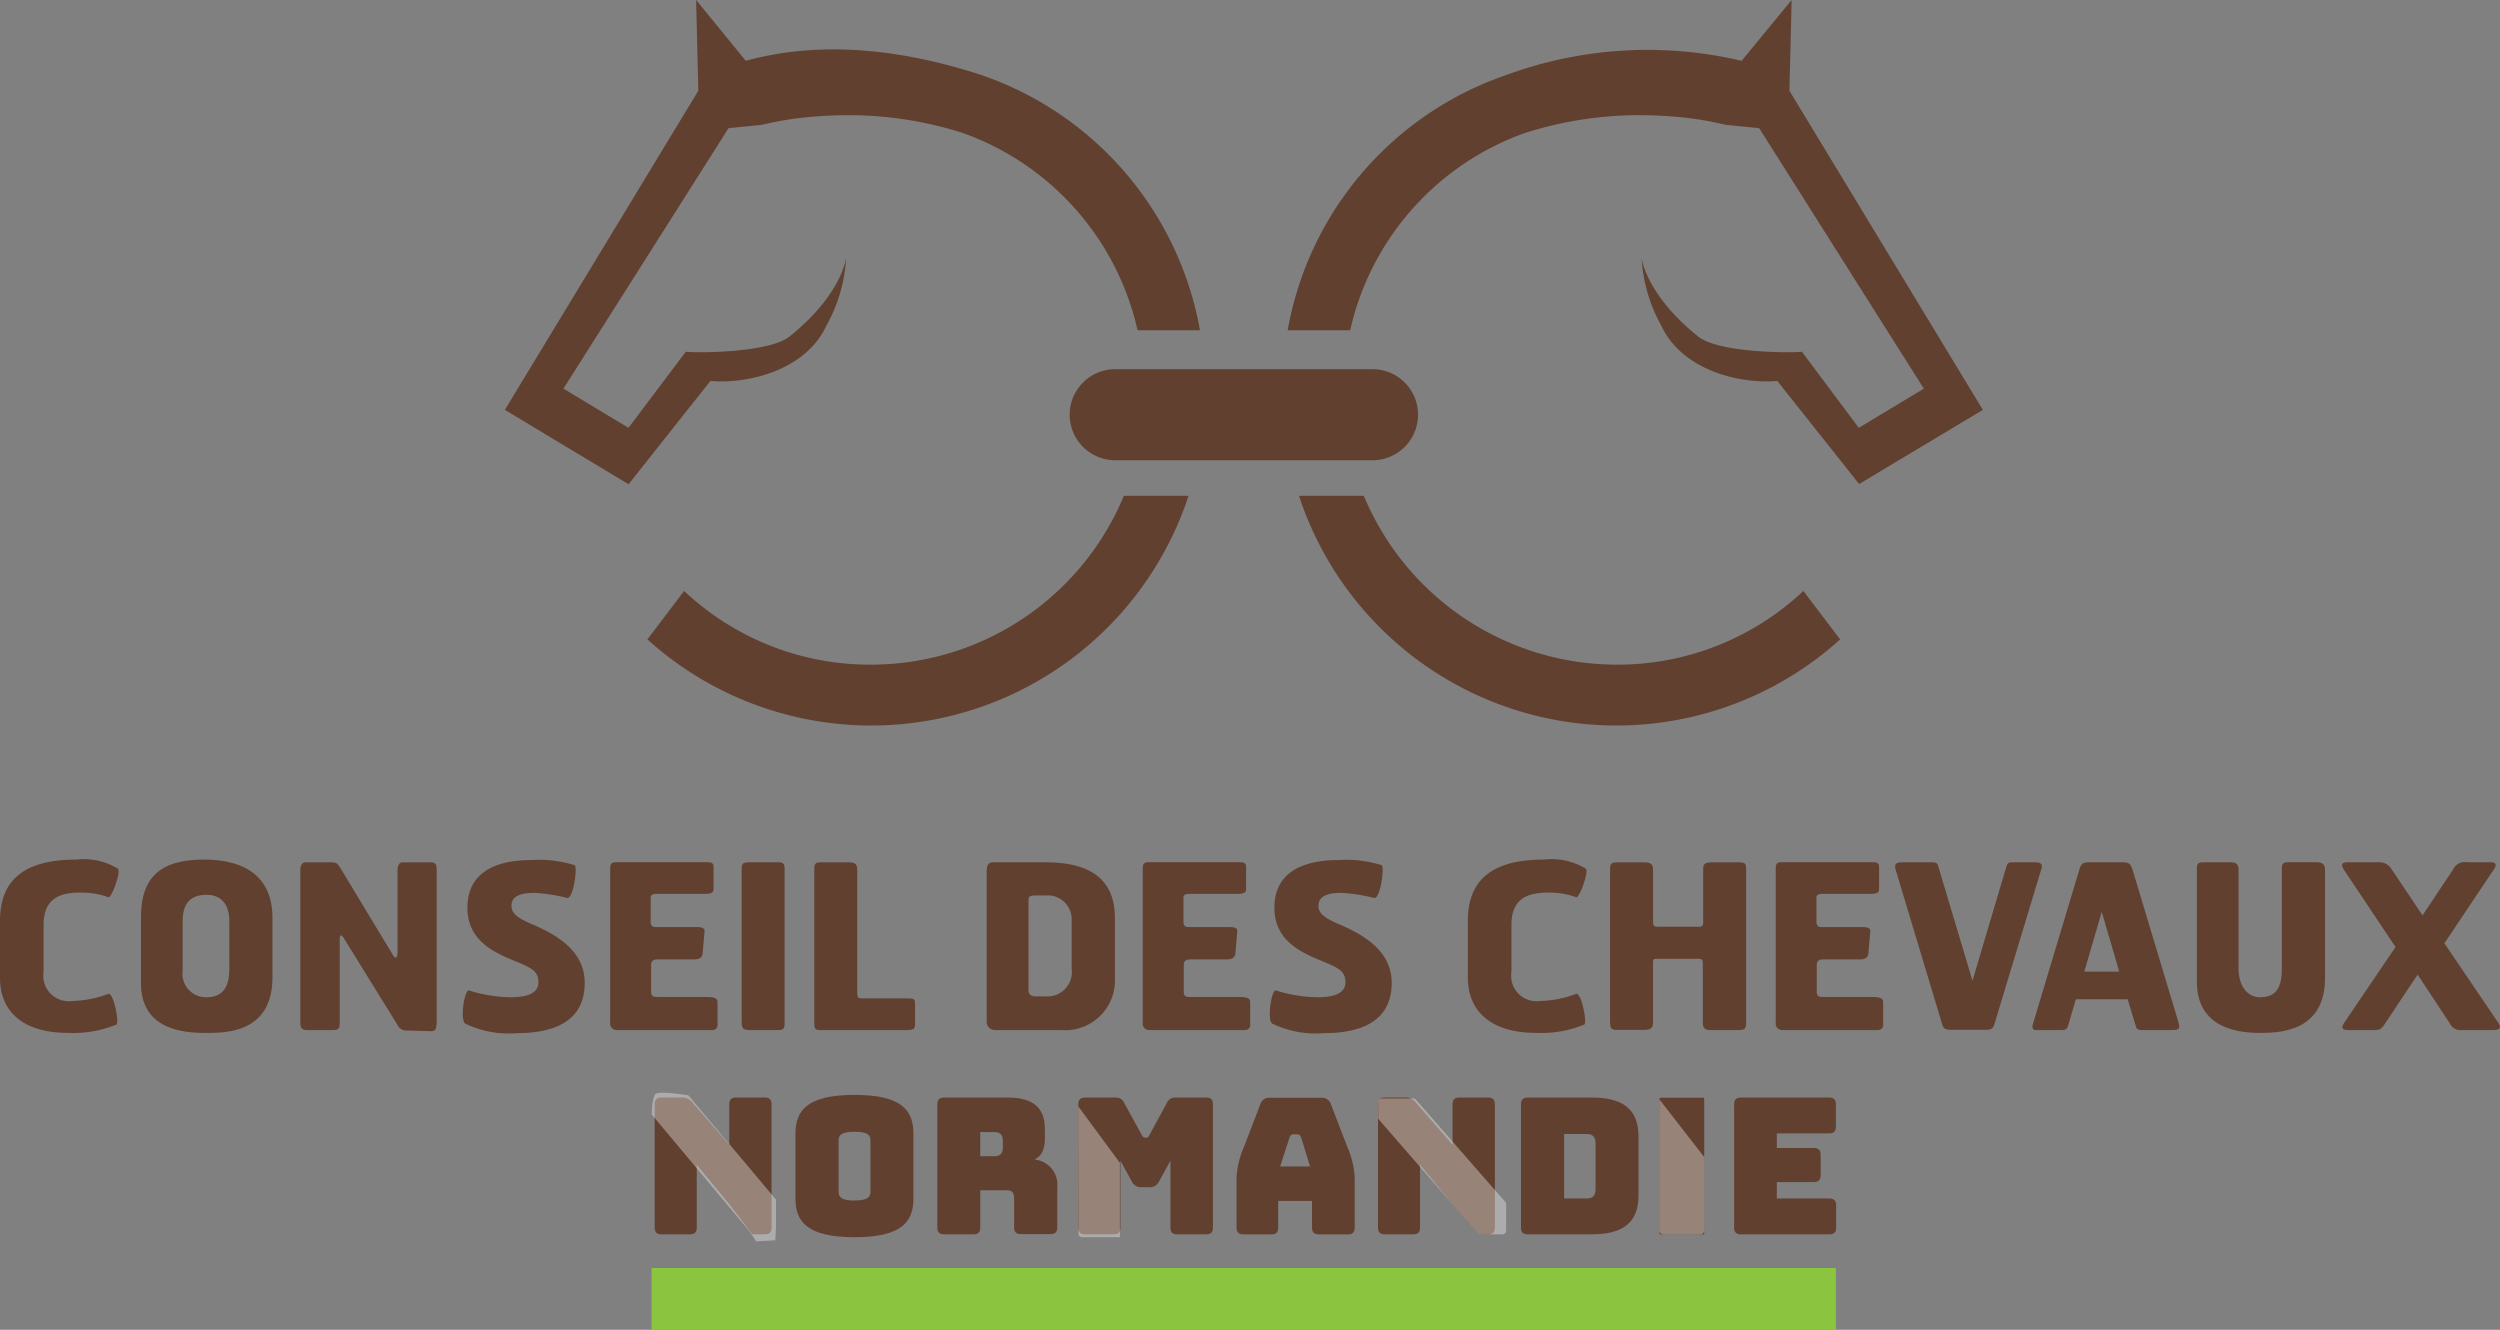 <svg xmlns="http://www.w3.org/2000/svg" width="137.24" height="73.002" viewBox="0 0 137.24 73.002">
  <rect x="0" y="0" width="137.24" height="73.002" fill="#808080" stroke="none"/>
  <g id="Illustration_16" data-name="Illustration 16" transform="translate(68.62 36.501)">
    <g id="Groupe_2957" data-name="Groupe 2957" transform="translate(-68.62 -36.501)">
      <rect id="Rectangle_1104" data-name="Rectangle 1104" width="65.014" height="3.395" transform="translate(35.769 69.607)" fill="#8bc53f"/>
      <g id="Groupe_2954" data-name="Groupe 2954" transform="translate(0 47.19)">
        <path id="Tracé_8477" data-name="Tracé 8477" d="M5.953,390.466a4.277,4.277,0,0,0-1.567-.255c-1.142,0-1.993.352-1.993,1.774v2.576a1.393,1.393,0,0,0,1.555,1.6,6.022,6.022,0,0,0,1.993-.389c.3-.085.6,1.543.462,1.677a6.19,6.19,0,0,1-2.649.462C1.142,397.914,0,396.638,0,394.9v-3.123c0-1.835.85-3.378,4.167-3.378a3.613,3.613,0,0,1,2.308.5C6.658,389.056,6.124,390.514,5.953,390.466Z" transform="translate(0 -388.4)" fill="#614030"/>
        <path id="Tracé_8478" data-name="Tracé 8478" d="M67.284,397.913c-1.191,0-3.584-.134-3.584-2.734v-3.621c0-2.248,1.13-3.159,3.463-3.159,1.9,0,3.754.68,3.754,3.208v3.28C70.9,397.913,68.353,397.913,67.284,397.913Zm1.264-6.124c0-.911-.425-1.458-1.251-1.458-1.069,0-1.312.717-1.312,1.458v2.722a1.289,1.289,0,0,0,1.288,1.446c.838,0,1.276-.45,1.276-1.567Z" transform="translate(-55.96 -388.4)" fill="#614030"/>
        <path id="Tracé_8479" data-name="Tracé 8479" d="M142.868,398.858l-1.312-.036a.538.538,0,0,1-.535-.328l-2.88-4.653c-.158-.279-.279-.352-.279.012v4.508c0,.365-.049.437-.425.437H136.15c-.134,0-.45.036-.45-.365v-8.444c0-.061.012-.4.292-.4H137.3c.437,0,.425.073.571.267l2.9,4.8c.134.243.267.231.267-.194v-4.471c0-.194.085-.425.3-.4h1.531c.255,0,.316.122.316.413v8.359C143.172,398.688,143.148,398.87,142.868,398.858Z" transform="translate(-119.213 -389.441)" fill="#614030"/>
        <path id="Tracé_8480" data-name="Tracé 8480" d="M212.083,398.1a5.5,5.5,0,0,1-2.867-.522c-.3-.243-.036-1.847.194-1.823a7.925,7.925,0,0,0,2.284.377c.923,0,1.543-.219,1.543-.826s-.4-.8-1.276-1.154c-1.179-.486-2.624-1.13-2.624-2.94s1.361-2.612,3.523-2.612a6.484,6.484,0,0,1,2.357.279c.182.061-.061,1.883-.413,1.8a9.709,9.709,0,0,0-1.774-.279c-.923,0-1.276.255-1.276.717s.437.717,1.251,1.057c1.361.6,2.77,1.482,2.77,3.171C215.777,397.664,213.724,398.1,212.083,398.1Z" transform="translate(-183.677 -388.576)" fill="#614030"/>
        <path id="Tracé_8481" data-name="Tracé 8481" d="M281.35,398.81h-5.285a.353.353,0,0,1-.365-.4v-8.4c0-.243.012-.413.292-.413h5.042c.3,0,.34.1.34.279v1.191c0,.255-.219.267-.571.267h-2.551c-.279,0-.328.1-.328.207v1.324c0,.219.1.292.279.292h2.284c.352,0,.413.122.389.279l-.1,1.166c-.036.365-.413.328-.6.328H278.3c-.231,0-.352.1-.352.292v1.494c0,.292.194.279.437.279h2.576c.45,0,.632.061.632.292v1.227a.267.267,0,0,1-.243.292Z" transform="translate(-242.203 -389.454)" fill="#614030"/>
        <path id="Tracé_8482" data-name="Tracé 8482" d="M337.093,398.81h-1.519c-.352,0-.474-.073-.474-.389v-8.469c0-.292.073-.352.45-.352h1.579c.279,0,.328.109.328.4v8.493C337.445,398.737,337.372,398.81,337.093,398.81Z" transform="translate(-294.385 -389.454)" fill="#614030"/>
        <path id="Tracé_8483" data-name="Tracé 8483" d="M372.967,398.81h-4.738c-.328,0-.328-.122-.328-.437v-8.444c0-.243.073-.328.365-.328h1.494c.365,0,.5.085.5.413v6.816c0,.207.085.243.292.243h2.564c.316,0,.316.109.316.292v1.154C373.428,398.785,373.258,398.81,372.967,398.81Z" transform="translate(-323.2 -389.454)" fill="#614030"/>
        <path id="Tracé_8484" data-name="Tracé 8484" d="M449.882,398.81h-3.645a.45.45,0,0,1-.437-.45v-8.25c0-.267.049-.51.34-.51H449c1.908,0,3.839.522,3.839,3.062v3.293A2.731,2.731,0,0,1,449.882,398.81Zm.583-5.978a1.319,1.319,0,0,0-1.446-1.409h-.559c-.328,0-.365.073-.365.292v4.921c0,.134.061.328.4.328h.571a1.343,1.343,0,0,0,1.4-1.519Z" transform="translate(-391.635 -389.454)" fill="#614030"/>
        <path id="Tracé_8485" data-name="Tracé 8485" d="M521.95,398.81h-5.285a.353.353,0,0,1-.364-.4v-8.4c0-.243.012-.413.292-.413h5.042c.3,0,.34.1.34.279v1.191c0,.255-.219.267-.571.267h-2.539c-.279,0-.328.1-.328.207v1.324c0,.219.1.292.279.292H521.1c.352,0,.413.122.389.279l-.1,1.166c-.036.365-.413.328-.6.328h-1.883c-.231,0-.352.1-.352.292v1.494c0,.292.194.279.438.279h2.576c.45,0,.632.061.632.292v1.227a.267.267,0,0,1-.255.292Z" transform="translate(-453.57 -389.454)" fill="#614030"/>
        <path id="Tracé_8486" data-name="Tracé 8486" d="M576.684,398.1a5.5,5.5,0,0,1-2.867-.522c-.3-.243-.036-1.847.194-1.823a7.926,7.926,0,0,0,2.284.377c.923,0,1.543-.219,1.543-.826s-.4-.8-1.276-1.154c-1.179-.486-2.624-1.13-2.624-2.94s1.361-2.612,3.524-2.612a6.485,6.485,0,0,1,2.357.279c.182.061-.061,1.883-.413,1.8a9.71,9.71,0,0,0-1.774-.279c-.923,0-1.276.255-1.276.717s.437.717,1.251,1.057c1.361.6,2.77,1.482,2.77,3.171C580.377,397.664,578.324,398.1,576.684,398.1Z" transform="translate(-503.978 -388.576)" fill="#614030"/>
        <path id="Tracé_8487" data-name="Tracé 8487" d="M669.153,390.466a4.277,4.277,0,0,0-1.567-.255c-1.142,0-1.993.352-1.993,1.774v2.576a1.393,1.393,0,0,0,1.555,1.6,6.023,6.023,0,0,0,1.993-.389c.3-.085.6,1.543.462,1.677a6.19,6.19,0,0,1-2.649.462c-2.6,0-3.754-1.288-3.754-3.025v-3.11c0-1.835.851-3.378,4.167-3.378a3.612,3.612,0,0,1,2.308.5C669.858,389.056,669.324,390.514,669.153,390.466Z" transform="translate(-582.621 -388.4)" fill="#614030"/>
        <path id="Tracé_8488" data-name="Tracé 8488" d="M734.547,398.81H733c-.3,0-.413-.122-.413-.4v-3.256c0-.207-.036-.255-.231-.255h-2.309c-.146,0-.194.012-.194.219V398.4c0,.328-.146.4-.522.4h-1.507c-.279,0-.328-.122-.328-.437v-8.432c0-.243.073-.328.365-.328h1.494c.365,0,.5.085.5.413v2.88c0,.207.085.243.292.243H732.4c.146,0,.207-.061.207-.219v-2.989c0-.243.134-.328.45-.328h1.519c.364,0,.389.1.389.365v8.444C734.948,398.737,734.9,398.81,734.547,398.81Z" transform="translate(-639.109 -389.454)" fill="#614030"/>
        <path id="Tracé_8489" data-name="Tracé 8489" d="M807.95,398.81h-5.285a.353.353,0,0,1-.364-.4v-8.4c0-.243.012-.413.292-.413h5.042c.3,0,.34.1.34.279v1.191c0,.255-.219.267-.571.267h-2.539c-.279,0-.328.1-.328.207v1.324c0,.219.1.292.279.292H807.1c.352,0,.413.122.389.279l-.1,1.166c-.036.365-.413.328-.6.328h-1.883c-.231,0-.352.1-.352.292v1.494c0,.292.194.279.437.279h2.576c.45,0,.632.061.632.292v1.227a.267.267,0,0,1-.255.292Z" transform="translate(-704.821 -389.454)" fill="#614030"/>
        <path id="Tracé_8490" data-name="Tracé 8490" d="M861.7,398.457c-.073.255-.146.34-.51.34h-1.859c-.365,0-.45-.085-.522-.352l-2.539-8.432c-.122-.4.121-.413.462-.413h1.519c.3,0,.316.061.389.328l1.847,6.172,1.834-6.172c.073-.267.1-.328.365-.328H863.8c.352,0,.571.024.474.352Z" transform="translate(-752.206 -389.454)" fill="#614030"/>
        <path id="Tracé_8491" data-name="Tracé 8491" d="M925.9,398.81h-1.592c-.3,0-.316-.073-.389-.328l-.413-1.361h-2.843l-.4,1.361c-.073.255-.121.328-.389.328H918.5c-.182,0-.292-.073-.17-.413l2.527-8.4c.085-.3.182-.4.547-.4h1.81c.377,0,.462.1.559.4l2.527,8.4C926.421,398.8,926.251,398.81,925.9,398.81Zm-3.815-6.488-.96,3.28h1.92Z" transform="translate(-806.707 -389.454)" fill="#614030"/>
        <path id="Tracé_8492" data-name="Tracé 8492" d="M996.075,398.968c-1.288,0-3.475-.3-3.475-2.807v-6.233c0-.243.073-.328.34-.328H994.4c.352,0,.486.085.486.413v5.395c0,1.033.522,1.6,1.178,1.6,1.008,0,1.2-.68,1.2-1.628v-5.455c0-.243.073-.328.34-.328h1.531c.328,0,.5.085.5.413v5.941C999.635,398.834,997.266,398.968,996.075,398.968Z" transform="translate(-872 -389.454)" fill="#614030"/>
        <path id="Tracé_8493" data-name="Tracé 8493" d="M1066.568,398.779h-1.786a.619.619,0,0,1-.6-.365l-1.762-2.673c-.012,0-1.786,2.673-1.786,2.673-.182.292-.292.365-.559.365h-1.4c-.4,0-.486-.085-.28-.413l2.807-4.143-2.831-4.24c-.17-.279-.134-.413.194-.413h1.665a.79.79,0,0,1,.778.413l1.677,2.5,1.665-2.5a.706.706,0,0,1,.777-.413h1.288c.328,0,.352.134.17.413l-2.7,4.034,2.94,4.338C1067.042,398.658,1066.932,398.779,1066.568,398.779Z" transform="translate(-929.698 -389.424)" fill="#614030"/>
      </g>
      <g id="Groupe_2955" data-name="Groupe 2955" transform="translate(27.714)">
        <path id="Tracé_8494" data-name="Tracé 8494" d="M608.676,20.91c-1.847.182-5.176-.474-6.367-3.037a8.611,8.611,0,0,1-1.081-3.718h0s.219,2,3.1,4.313c1.191.96,5.48.9,5.7.838l3.123,4.18,3.572-2.151-9.039-14.3-1.835-.182a18.261,18.261,0,0,0-3.378-.486,20.686,20.686,0,0,0-7.654.936,14.994,14.994,0,0,0-9.586,10.826H581.8a18.162,18.162,0,0,1,11.968-14,22.518,22.518,0,0,1,12.952-.79L609.466,0l-.122,4.981L619.963,22.5l-6.792,4.07Z" transform="translate(-538.826)" fill="#614030"/>
        <path id="Tracé_8495" data-name="Tracé 8495" d="M502.424,169.3a2.5,2.5,0,0,1-2.5,2.5H485.8a2.5,2.5,0,0,1-2.5-2.5h0a2.5,2.5,0,0,1,2.5-2.5h14.118A2.5,2.5,0,0,1,502.424,169.3Z" transform="translate(-452.293 -146.534)" fill="#614030"/>
        <path id="Tracé_8496" data-name="Tracé 8496" d="M614.59,229.225a14.871,14.871,0,0,1-10.255,4.046A15.054,15.054,0,0,1,590.46,224H586.9a18.335,18.335,0,0,0,29.707,7.885Z" transform="translate(-543.306 -196.784)" fill="#614030"/>
        <path id="Tracé_8497" data-name="Tracé 8497" d="M239.387,20.91c1.847.182,5.176-.474,6.367-3.037a8.611,8.611,0,0,0,1.081-3.718h0s-.219,2-3.1,4.313c-1.191.96-5.48.9-5.7.838l-3.147,4.18-3.572-2.151,9.064-14.3,1.835-.182a18.249,18.249,0,0,1,3.378-.486,20.686,20.686,0,0,1,7.654.936,14.994,14.994,0,0,1,9.586,10.826h3.426a18.184,18.184,0,0,0-11.968-14c-4.641-1.519-9.027-1.871-12.964-.79L238.6,0l.121,4.981L228.1,22.5l6.792,4.082Z" transform="translate(-228.1)" fill="#614030"/>
        <path id="Tracé_8498" data-name="Tracé 8498" d="M294.517,229.225a14.872,14.872,0,0,0,10.255,4.046A15.041,15.041,0,0,0,318.658,224l3.549,0a18.335,18.335,0,0,1-29.707,7.885Z" transform="translate(-284.675 -196.784)" fill="#614030"/>
      </g>
      <g id="Groupe_2956" data-name="Groupe 2956" transform="translate(35.782 59.986)">
        <path id="Tracé_8499" data-name="Tracé 8499" d="M299.895,501.74l-1.786-2.163v3.438c0,.255-.109.377-.377.377h-1.555c-.255,0-.377-.109-.377-.377V496.26c0-.255.109-.377.377-.377h1.081a.7.7,0,0,1,.62.279l2.017,2.308V496.26c0-.255.109-.377.377-.377h1.567c.255,0,.377.109.377.377v6.755c0,.255-.109.377-.377.377h-.68" transform="translate(-295.642 -495.619)" fill="#614030"/>
        <path id="Tracé_8500" data-name="Tracé 8500" d="M362.644,502.512c-2.6,0-3.244-.85-3.244-2.126v-3.548c0-1.276.632-2.138,3.244-2.138s3.232.863,3.232,2.138v3.548C365.876,501.662,365.244,502.512,362.644,502.512Zm0-2.017c.765,0,.875-.207.875-.486V497.2c0-.267-.109-.474-.875-.474s-.875.207-.875.474v2.807C361.769,500.289,361.891,500.5,362.644,500.5Z" transform="translate(-351.515 -494.581)" fill="#614030"/>
        <path id="Tracé_8501" data-name="Tracé 8501" d="M423.877,503.409c-.255,0-.377-.109-.377-.377v-6.755c0-.255.109-.377.377-.377h3.475c1.567,0,2.053.7,2.053,1.737v.474c0,.583-.146,1-.583,1.191a1.382,1.382,0,0,1,1.264,1.507v2.211c0,.255-.109.377-.377.377h-1.616c-.255,0-.377-.109-.377-.377V501.44c0-.316-.109-.45-.4-.45h-1.458v2.041c0,.255-.109.377-.377.377Zm1.98-4.289h.778c.365,0,.462-.207.462-.486v-.352c0-.279-.1-.486-.462-.486h-.778Z" transform="translate(-407.827 -495.635)" fill="#614030"/>
        <path id="Tracé_8502" data-name="Tracé 8502" d="M487.577,503.409c-.255,0-.377-.109-.377-.377v-6.755c0-.255.109-.377.377-.377h1.677a.484.484,0,0,1,.474.316l.936,1.7c.073.122.109.182.182.182h.1c.085,0,.109-.049.182-.182l.923-1.7a.484.484,0,0,1,.474-.316h1.689c.255,0,.377.109.377.377v6.755c0,.255-.109.377-.377.377h-1.579c-.267,0-.377-.109-.377-.377v-3.669l-.62,1.13a.547.547,0,0,1-.547.328h-.413a.547.547,0,0,1-.547-.328l-.62-1.13v3.669c0,.255-.109.377-.377.377Z" transform="translate(-463.787 -495.635)" fill="#614030"/>
        <path id="Tracé_8503" data-name="Tracé 8503" d="M560.62,503.5h-1.543c-.255,0-.377-.109-.377-.377v-2.746a4.85,4.85,0,0,1,.4-1.665l.911-2.369a.49.49,0,0,1,.535-.34h2.807a.5.5,0,0,1,.522.34l.911,2.369a4.85,4.85,0,0,1,.4,1.665v2.746c0,.255-.109.377-.377.377h-1.567c-.279,0-.4-.109-.4-.377v-1.458h-1.859v1.458C560.984,503.387,560.875,503.5,560.62,503.5Zm.474-3.73h1.64l-.486-1.579c-.049-.122-.109-.182-.194-.182H561.8c-.085,0-.146.049-.194.182Z" transform="translate(-526.6 -495.723)" fill="#614030"/>
        <path id="Tracé_8504" data-name="Tracé 8504" d="M626.695,501.74l-1.786-2.163v3.438c0,.255-.109.377-.377.377h-1.555c-.255,0-.377-.109-.377-.377V496.26c0-.255.109-.377.377-.377h1.081a.7.7,0,0,1,.62.279l2.017,2.308V496.26c0-.255.109-.377.377-.377h1.567c.255,0,.377.109.377.377v6.755c0,.255-.109.377-.377.377h-.51" transform="translate(-582.736 -495.619)" fill="#614030"/>
        <path id="Tracé_8505" data-name="Tracé 8505" d="M687.577,503.409c-.255,0-.377-.109-.377-.377v-6.755c0-.255.109-.377.377-.377h3.511c1.75,0,2.564.68,2.564,2.126v3.256c0,1.446-.814,2.126-2.564,2.126Zm1.993-1.968h1.239c.328,0,.486-.158.486-.51V498.4c0-.34-.158-.5-.486-.5h-1.239Z" transform="translate(-639.487 -495.635)" fill="#614030"/>
        <path id="Tracé_8506" data-name="Tracé 8506" d="M783.877,503.409c-.255,0-.377-.109-.377-.377v-6.755c0-.255.109-.377.377-.377h4.836c.255,0,.377.109.377.377v1.215c0,.255-.109.377-.377.377h-2.867v.8h2.029c.255,0,.377.109.377.377v1.118c0,.255-.109.377-.377.377h-2.029v.9h2.88c.255,0,.377.109.377.377v1.215c0,.255-.109.377-.377.377Z" transform="translate(-724.087 -495.635)" fill="#614030"/>
        <path id="Tracé_8507" data-name="Tracé 8507" d="M301.28,501.819l.036-.693v-1.543l-4.811-5.723s-1.592-.267-1.8-.073-.207,1.13-.207,1.13l5.358,6.4.377.559Z" transform="translate(-294.5 -493.717)" fill="#fff" opacity="0.35"/>
        <rect id="Rectangle_1105" data-name="Rectangle 1105" width="2.454" height="7.501" rx="0.061" transform="translate(55.319 0.277)" fill="#614030"/>
        <path id="Tracé_8508" data-name="Tracé 8508" d="M505.729,496.358l4.957,5.674v1.531a.207.207,0,0,1-.219.194h-1.288l-5.516-6.342v-.923a.207.207,0,0,1,.219-.194h1.689A.218.218,0,0,1,505.729,496.358Zm-18.517,7.363a.194.194,0,0,0,.194.194h2.078v-4.082h0l-2.284-3.1Zm31.894-7.363v7.193a.207.207,0,0,0,.207.207h2.041a.207.207,0,0,0,.207-.207v-4.034l-2.454-3.159" transform="translate(-463.787 -495.983)" fill="#fff" opacity="0.35"/>
      </g>
    </g>
  </g>
</svg>
